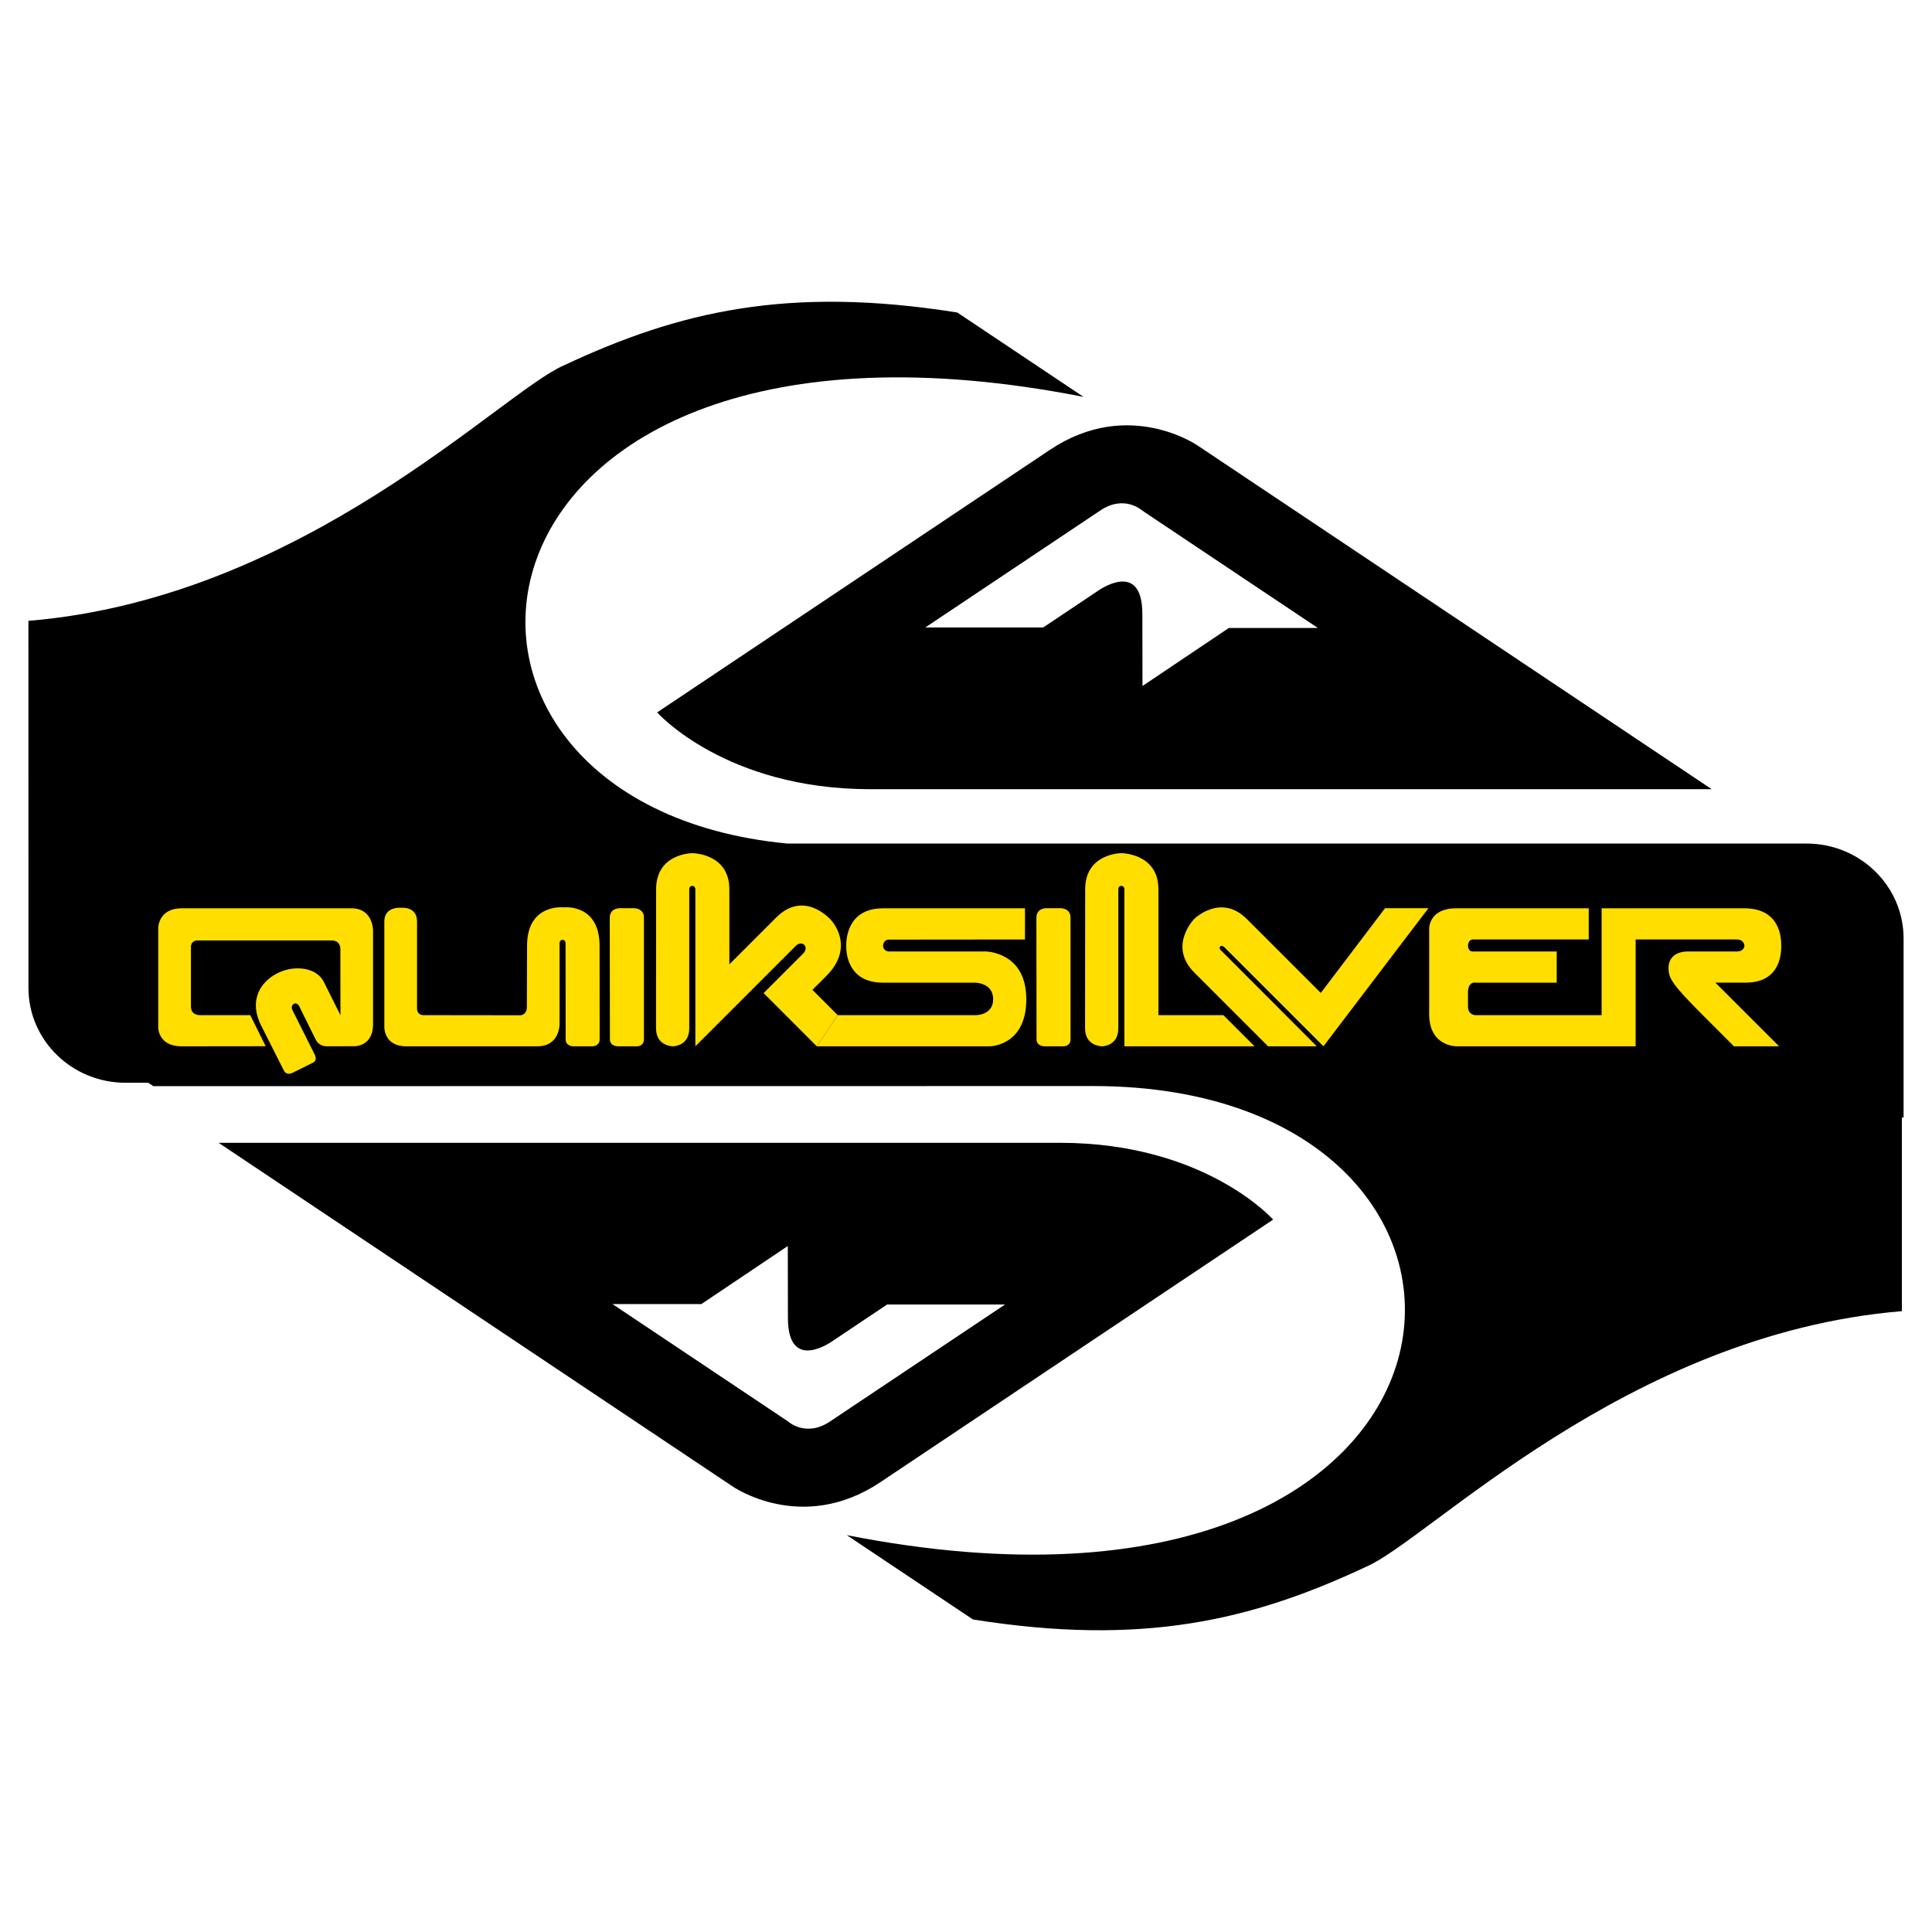 <?xml version="1.0" encoding="utf-8"?>
<!-- Generator: Adobe Illustrator 13.0.0, SVG Export Plug-In . SVG Version: 6.00 Build 14948)  -->
<!DOCTYPE svg PUBLIC "-//W3C//DTD SVG 1.0//EN" "http://www.w3.org/TR/2001/REC-SVG-20010904/DTD/svg10.dtd">
<svg version="1.0" id="Layer_1" xmlns="http://www.w3.org/2000/svg" xmlns:xlink="http://www.w3.org/1999/xlink" x="0px" y="0px"
	 width="192.756px" height="192.756px" viewBox="0 0 192.756 192.756" enable-background="new 0 0 192.756 192.756"
	 xml:space="preserve">
<g>
	<polygon fill-rule="evenodd" clip-rule="evenodd" fill="#FFFFFF" points="0,0 192.756,0 192.756,192.756 0,192.756 0,0 	"/>
	<path fill-rule="evenodd" clip-rule="evenodd" d="M65.562,71.077c0,0,6.792,7.661,21.261,7.661h83.953l-51.251-34.263
		c0,0-6.91-4.85-14.771,0.404L65.562,71.077L65.562,71.077z M113.974,50.948l17.508,11.704l-8.876-0.001l-8.62,5.791l-0.012-7.217
		c-0.024-5.539-4.521-2.218-4.521-2.218l-5.374,3.597H92.315l17.44-11.657C112.187,49.294,113.974,50.948,113.974,50.948
		L113.974,50.948z"/>
	<path fill-rule="evenodd" clip-rule="evenodd" d="M127.021,121.678c0,0-6.788-7.66-21.258-7.66H21.811l51.251,34.264
		c0,0,6.91,4.852,14.771-0.404L127.021,121.678L127.021,121.678z M78.611,141.809l-17.507-11.703h8.876l8.619-5.791l0.012,7.215
		c0.024,5.539,4.522,2.219,4.522,2.219l5.374-3.598h11.764l-17.44,11.658C80.398,143.461,78.611,141.809,78.611,141.809
		L78.611,141.809z"/>
	<path fill-rule="evenodd" clip-rule="evenodd" d="M180.247,84.162H78.562c-41.534-3.943-34.921-57.249,29.539-44.567L95.514,31.18
		c-16.881-2.687-27.765-0.117-39.219,5.258c-6.226,2.648-25.927,23.22-53.46,25.504l0.003,25.682v6.01v4.031v0.887
		c0,5.232,4.33,9.473,9.675,9.473h2.278l0.504,0.34l93.763-0.01c46.928,0,42.351,57.973-24.574,44.807l12.586,8.412
		c16.881,2.688,27.766,0.119,39.221-5.256c6.225-2.646,25.927-23.221,53.46-25.504l-0.002-19.326h0.172V98.553v-3.338v-1.58
		C189.921,88.405,185.59,84.162,180.247,84.162L180.247,84.162z"/>
	<path fill-rule="evenodd" clip-rule="evenodd" fill="#FFDE00" d="M15.787,92.567c0,0,0.017-1.945,2.323-1.945h16.965
		c2.153,0,2.144,2.21,2.144,2.21v9.386c-0.01,2.162-1.792,2.162-1.792,2.162l-2.832,0.01c-0.826,0-1.109-0.695-1.109-0.695
		l-1.543-3.111c-0.304-0.869-1.045-0.369-0.777,0.17l2.234,4.463c0,0,0.348,0.609-0.238,0.838l-1.958,0.971
		c-0.654,0.324-0.871-0.197-0.871-0.197l-2.296-4.545c-1.288-2.613,0.067-4.496,1.861-5.288c1.634-0.723,3.695-0.429,4.393,0.936
		l1.675,3.35l-0.009-6.651c-0.066-0.866-0.864-0.8-0.864-0.8H19.647c0,0-0.598,0-0.598,0.667v5.917c0,0.934,0.931,0.867,0.931,0.867
		h4.992l1.535,3.1l-8.397,0.01c-2.306,0-2.323-1.84-2.323-1.84V92.567L15.787,92.567z"/>
	<path fill-rule="evenodd" clip-rule="evenodd" fill="#FFDE00" d="M38.345,102.461c0,0-0.065,1.93,2.196,1.93h13.065
		c2.263,0,2.222-2.219,2.222-2.219v-8.053c-0.003-0.473,0.606-0.473,0.598,0l0.008,9.576c0,0.695,0.76,0.695,0.76,0.695h1.915
		c0,0,0.718,0,0.718-0.695l-0.006-9.308c0.006-4.245-3.528-3.86-3.528-3.86s-3.708-0.447-3.708,3.837l-0.019,6.099
		c0,0.807-0.631,0.83-0.631,0.83l-9.726-0.012c0,0-0.601,0-0.601-0.666V91.93c0-1.543-1.6-1.36-1.6-1.36s-1.664-0.164-1.664,1.36
		V102.461L38.345,102.461z"/>
	<path fill-rule="evenodd" clip-rule="evenodd" fill="#FFDE00" d="M61.768,90.612c0,0-0.917,0.01-0.933,0.933l0.017,12.15
		c0,0.695,0.782,0.695,0.782,0.695h1.932c0,0,0.68,0,0.68-0.695v-12.16c0-0.913-0.968-0.923-0.968-0.923H61.768L61.768,90.612z"/>
	<path fill-rule="evenodd" clip-rule="evenodd" fill="#FFDE00" d="M65.461,88.73c0-3.61,3.61-3.61,3.61-3.61s3.697,0,3.697,3.61
		v7.483l4.678-4.678c2.806-2.805,5.443,0.233,5.443,0.233s2.54,2.619-0.442,5.599l-1.391,1.391l2.523,2.523l-2.089,3.109
		l-5.305-5.307l3.936-3.937c0.675-0.675-0.108-1.393-0.718-0.783l-10.027,10.026V88.73c0-0.457-0.609-0.465-0.609,0v13.877
		c0,1.783-1.631,1.783-1.631,1.783s-1.674,0-1.684-1.775L65.461,88.73L65.461,88.73z"/>
	<path fill-rule="evenodd" clip-rule="evenodd" fill="#FFDE00" d="M98.74,104.391h-17.25l2.089-3.109h13.812
		c0,0,1.697,0,1.697-1.588c0-1.652-1.784-1.652-1.784-1.652h-9.201c-3.676,0-3.676-3.221-3.676-3.677c0-0.457,0-3.742,3.676-3.742
		h14.16v3.111c0,0-13.525,0.013-13.542,0.013c-0.618-0.013-0.618,0.618-0.618,0.618s0,0.565,0.631,0.565h9.592
		c0,0,4.069,0,4.069,4.764C102.396,104.391,98.74,104.391,98.74,104.391L98.74,104.391z"/>
	<path fill-rule="evenodd" clip-rule="evenodd" fill="#FFDE00" d="M126.515,104.391l-7.353-7.352c-2.674-2.675,0-5.372,0-5.372
		s2.635-2.565,5.224,0.013l7.388,7.384l6.413-8.452h4.326l-10.473,13.778l-9.896-9.895c-0.326-0.306-0.63,0.02-0.347,0.302
		l9.578,9.593H126.515L126.515,104.391z"/>
	<path fill-rule="evenodd" clip-rule="evenodd" fill="#FFDE00" d="M159.795,101.281H147.2c0,0-0.739,0-0.739-0.869v-1.48
		c0.058-1.066,0.783-0.891,0.783-0.891h8.07v-3.112h-8.396c-0.457,0-0.457-0.565-0.457-0.565s0-0.631,0.499-0.631h11.55v-3.111
		h-13.244c-2.676,0-2.676,1.98-2.676,1.98v8.59c0,3.197,2.676,3.197,2.676,3.197h17.923V93.733h10.07
		c0.783,0,0.783,0.631,0.783,0.631s0,0.565-0.783,0.565h-4.851c-1.219,0-1.936,0.627-1.936,1.632c0,1.044,0.303,1.608,3.523,4.827
		l3.001,3.002h4.504l-6.354-6.35h3.003c3.567,0,3.567-3.046,3.567-3.677c0-0.631,0-3.742-3.699-3.742h-14.224V101.281
		L159.795,101.281z"/>
	<path fill-rule="evenodd" clip-rule="evenodd" fill="#FFDE00" d="M104.333,90.612c0,0-0.917,0.01-0.932,0.933l0.015,12.15
		c0,0.695,0.782,0.695,0.782,0.695h1.932c0,0,0.678,0,0.678-0.695v-12.16c0-0.913-0.965-0.923-0.965-0.923H104.333L104.333,90.612z"
		/>
	<path fill-rule="evenodd" clip-rule="evenodd" fill="#FFDE00" d="M125.168,104.391h-12.986V88.73c0-0.457-0.607-0.465-0.607,0
		v13.877c0,1.783-1.631,1.783-1.631,1.783s-1.677,0-1.688-1.775l0.011-13.885c0-3.61,3.612-3.61,3.612-3.61s3.696,0,3.696,3.61
		v12.551h6.481L125.168,104.391L125.168,104.391z"/>
</g>
</svg>
